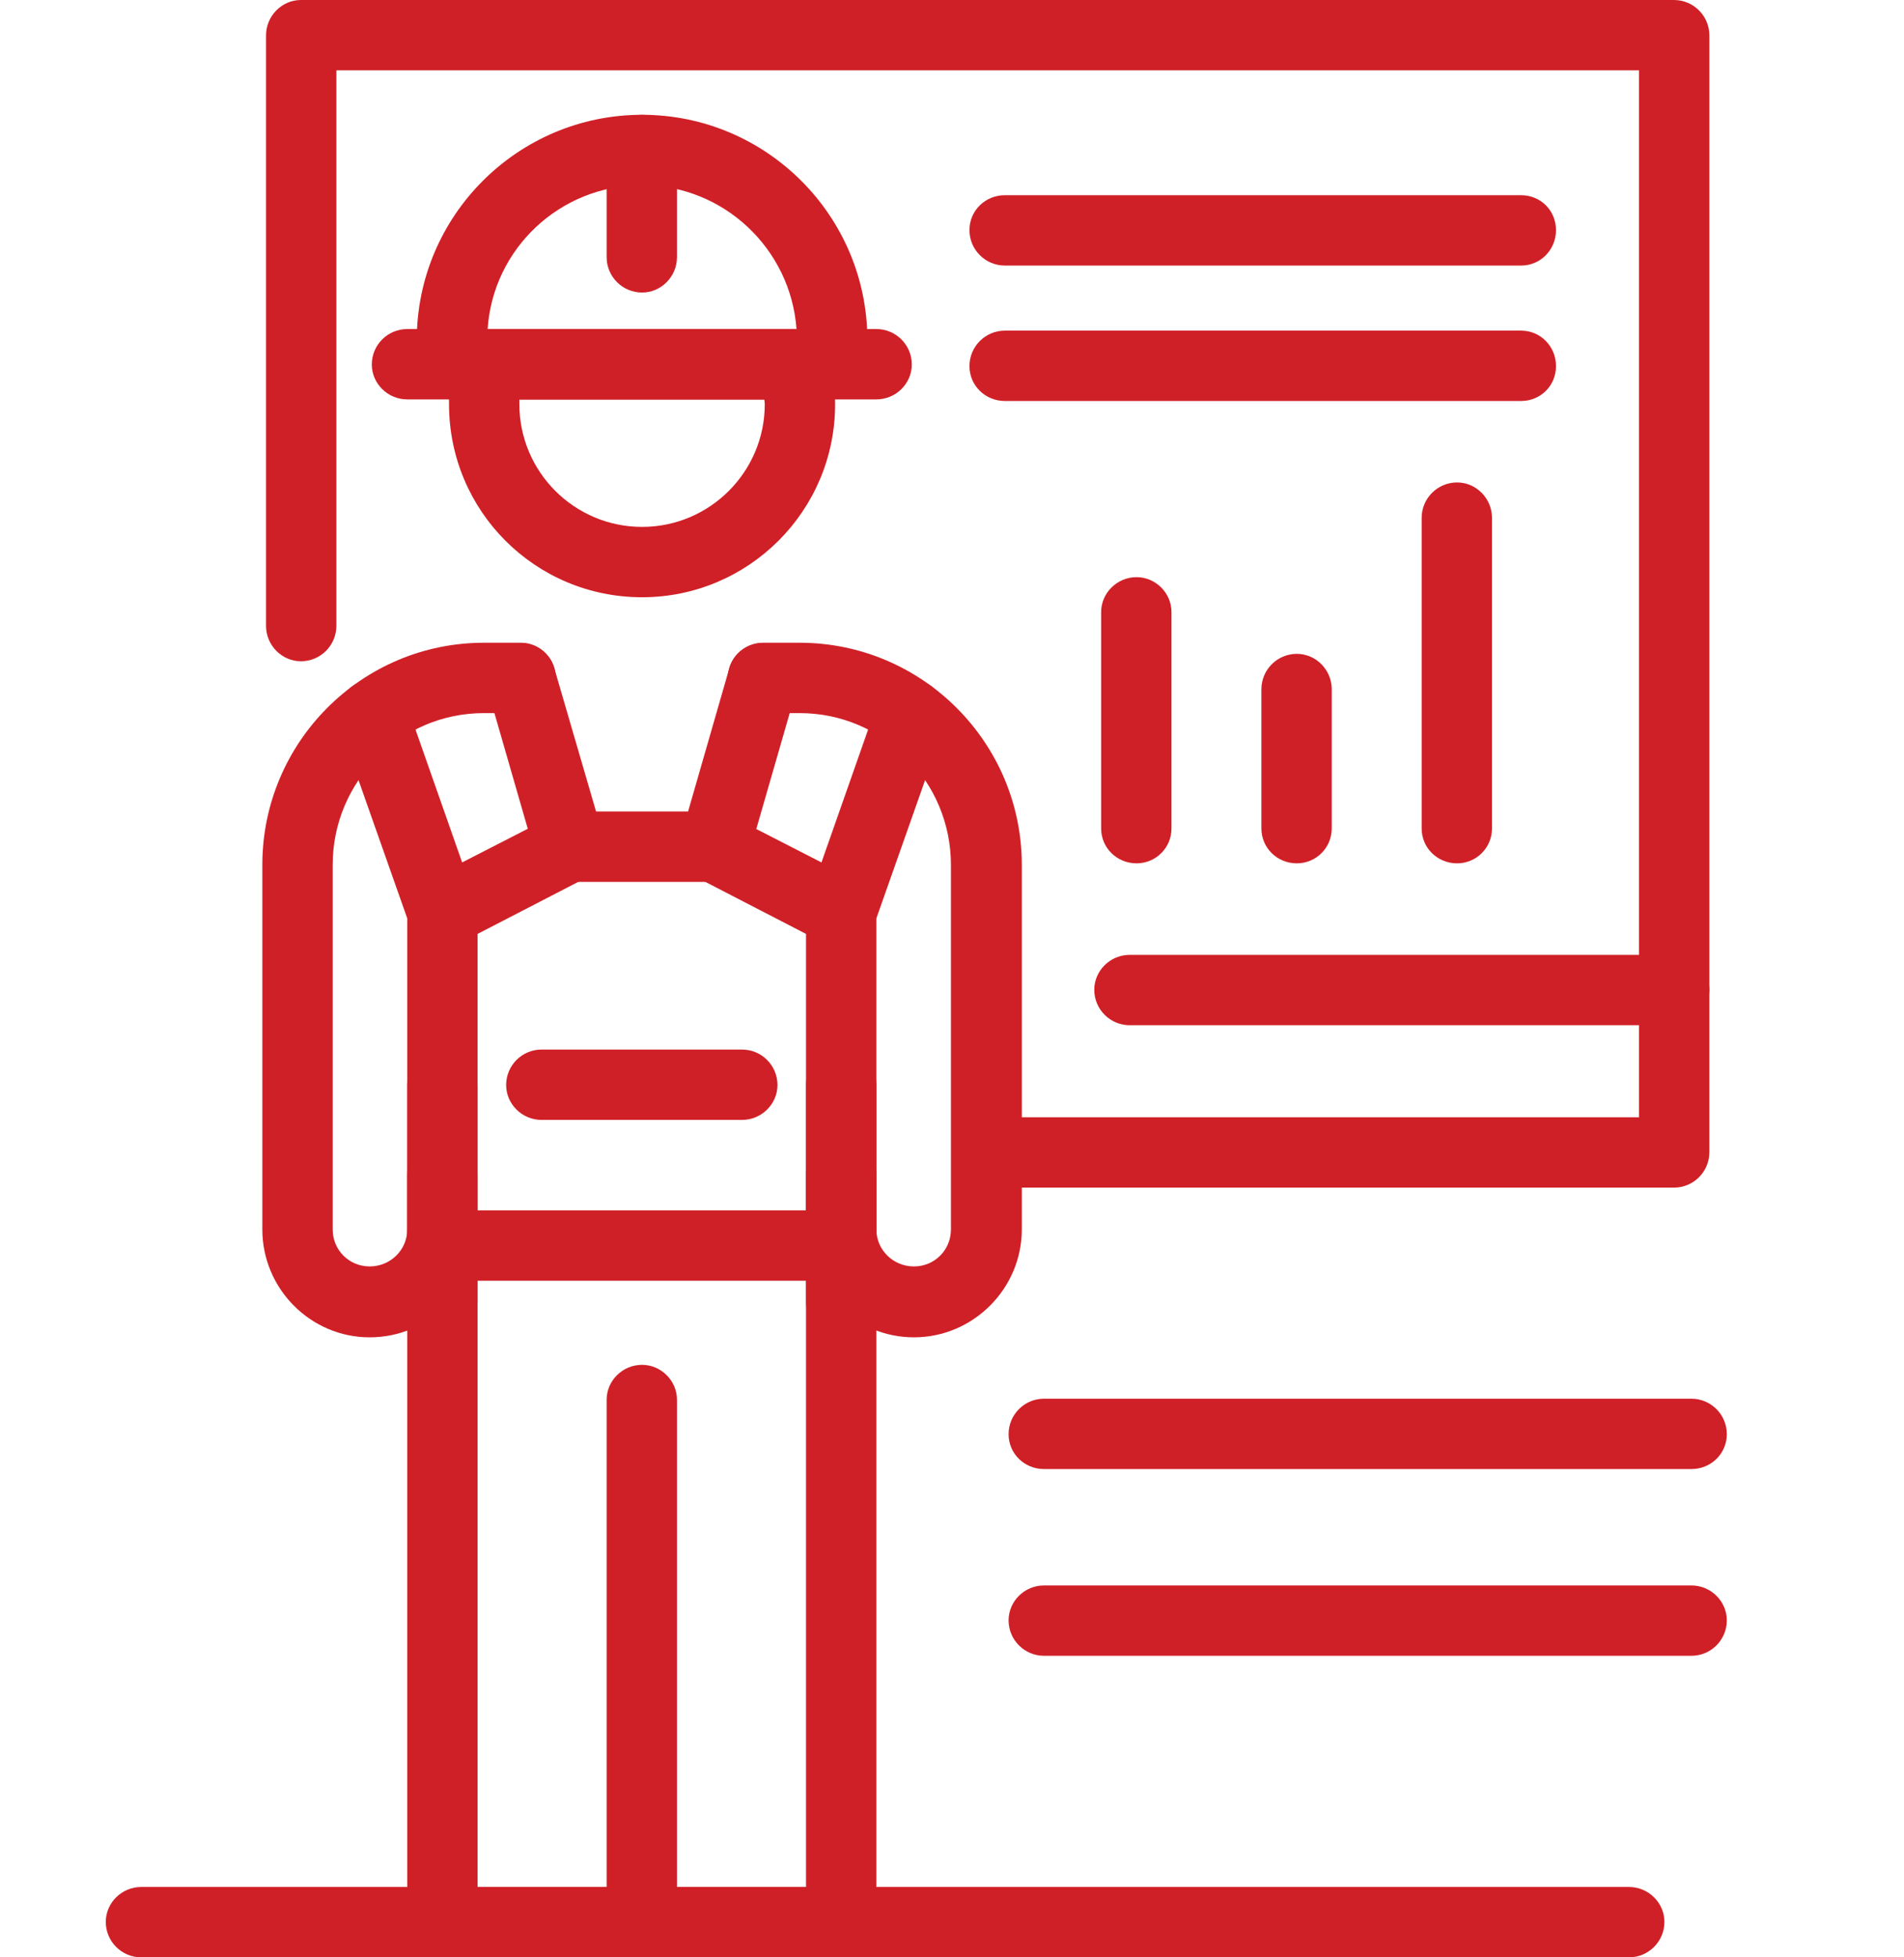 <svg version="1.2" xmlns="http://www.w3.org/2000/svg" viewBox="0 0 36 37" width="36" height="37">
	<style>
		.s0 { fill: #d02027 } 
	</style>
	<path id="&lt;Path&gt;" class="s0" d="m15.91 25.28c-0.37 0-0.67-0.3-0.67-0.67v-7.37q0-0.11 0.04-0.22l1.31-3.73c0.13-0.35 0.51-0.53 0.85-0.41 0.35 0.13 0.53 0.51 0.41 0.85l-1.28 3.63v7.25c0 0.37-0.29 0.67-0.66 0.67z"/>
	<path id="&lt;Path&gt;" class="s0" d="m17.28 25.28c-1.12 0-2.04-0.92-2.04-2.04v-2.73c0-0.37 0.3-0.67 0.67-0.67 0.37 0 0.66 0.3 0.66 0.67v2.73c0 0.39 0.32 0.7 0.71 0.7 0.39 0 0.7-0.31 0.7-0.7v-6.89c0-1.58-1.28-2.87-2.86-2.87h-0.69c-0.37 0-0.67-0.3-0.67-0.66 0-0.37 0.3-0.67 0.67-0.67h0.69c2.31 0 4.2 1.88 4.2 4.2v6.89c0 1.12-0.92 2.04-2.04 2.04z"/>
	<path id="&lt;Path&gt;" class="s0" d="m15.91 37h-7.54c-0.37 0-0.67-0.3-0.67-0.67v-14.13c0-0.37 0.3-0.67 0.67-0.67 0.36 0 0.66 0.3 0.66 0.67v13.47h6.21v-13.47c0-0.37 0.3-0.67 0.67-0.67 0.37 0 0.66 0.3 0.66 0.67v14.13c0 0.37-0.29 0.67-0.66 0.67z"/>
	<path id="&lt;Path&gt;" class="s0" d="m6.99 25.28c-1.12 0-2.03-0.92-2.03-2.04v-6.89c0-2.32 1.88-4.2 4.19-4.2h0.7c0.36 0 0.66 0.3 0.66 0.67 0 0.36-0.3 0.66-0.66 0.66h-0.7c-1.58 0-2.86 1.29-2.86 2.87v6.89c0 0.39 0.31 0.7 0.7 0.7 0.39 0 0.71-0.31 0.71-0.7v-2.73c0-0.37 0.3-0.67 0.67-0.67 0.36 0 0.66 0.3 0.66 0.67v2.73c0 1.12-0.91 2.04-2.04 2.04z"/>
	<path id="&lt;Path&gt;" class="s0" d="m12.14 37c-0.37 0-0.67-0.3-0.67-0.67v-9.87c0-0.36 0.3-0.66 0.67-0.66 0.36 0 0.66 0.3 0.66 0.66v9.87c0 0.37-0.3 0.67-0.66 0.67z"/>
	<path id="&lt;Path&gt;" class="s0" d="m8.37 25.28c-0.37 0-0.67-0.3-0.67-0.67v-7.25l-1.28-3.63c-0.12-0.34 0.06-0.72 0.41-0.85 0.35-0.12 0.73 0.06 0.85 0.41l1.31 3.73q0.04 0.11 0.04 0.22v7.37c0 0.37-0.3 0.67-0.66 0.67z"/>
	<path id="&lt;Compound Path&gt;" class="s0" d="m12.14 11.29c-2.02 0-3.65-1.63-3.65-3.65q-0.01-0.42 0.13-0.92c0.07-0.29 0.34-0.5 0.64-0.5h5.75c0.31 0 0.57 0.2 0.65 0.5q0.13 0.49 0.13 0.92c0 2.02-1.64 3.65-3.65 3.65zm-2.32-3.74q0 0.05 0 0.09c0 1.28 1.04 2.32 2.32 2.32 1.28 0 2.32-1.04 2.32-2.32q0-0.04-0.01-0.09z"/>
	<path id="&lt;Compound Path&gt;" class="s0" d="m15.73 7.55h-7.19c-0.37 0-0.66-0.3-0.66-0.66v-0.46c0-2.35 1.91-4.26 4.26-4.26 2.35 0 4.26 1.91 4.26 4.26v0.46c0 0.36-0.3 0.66-0.67 0.66zm-6.51-1.33h5.84c-0.11-1.52-1.38-2.72-2.92-2.72-1.55 0-2.82 1.2-2.92 2.72z"/>
	<path id="&lt;Path&gt;" class="s0" d="m16.57 7.55h-8.87c-0.37 0-0.67-0.3-0.67-0.66 0-0.37 0.3-0.67 0.67-0.67h8.87c0.37 0 0.67 0.3 0.67 0.67 0 0.36-0.3 0.66-0.67 0.66z"/>
	<path id="&lt;Path&gt;" class="s0" d="m15.91 24.21h-7.54c-0.37 0-0.67-0.3-0.67-0.66 0-0.37 0.3-0.67 0.67-0.67h7.54c0.37 0 0.66 0.3 0.66 0.67 0 0.36-0.29 0.66-0.66 0.66z"/>
	<path id="&lt;Path&gt;" class="s0" d="m13.51 16.67h-2.75c-0.29 0-0.55-0.19-0.63-0.48l-0.92-3.19c-0.11-0.35 0.1-0.72 0.45-0.82 0.35-0.1 0.72 0.1 0.82 0.45l0.79 2.71h1.74l0.78-2.71c0.1-0.35 0.47-0.55 0.82-0.45 0.35 0.1 0.56 0.47 0.46 0.82l-0.92 3.19c-0.08 0.29-0.35 0.48-0.64 0.48z"/>
	<path id="&lt;Path&gt;" class="s0" d="m30.8 37h-28.13c-0.37 0-0.67-0.3-0.67-0.67 0-0.36 0.3-0.66 0.67-0.66h28.13c0.37 0 0.67 0.3 0.67 0.66 0 0.37-0.3 0.67-0.67 0.67z"/>
	<path id="&lt;Path&gt;" class="s0" d="m12.14 5.53c-0.37 0-0.67-0.3-0.67-0.67v-2.02c0-0.37 0.3-0.67 0.67-0.67 0.36 0 0.66 0.3 0.66 0.67v2.02c0 0.37-0.3 0.67-0.66 0.67z"/>
	<path id="&lt;Path&gt;" class="s0" d="m8.37 17.91c-0.25 0-0.48-0.13-0.6-0.36-0.16-0.33-0.04-0.73 0.29-0.9l2.4-1.23c0.33-0.17 0.73-0.04 0.9 0.29 0.16 0.32 0.04 0.72-0.29 0.89l-2.4 1.24q-0.15 0.07-0.3 0.07z"/>
	<path id="&lt;Path&gt;" class="s0" d="m15.91 17.91q-0.16 0-0.31-0.07l-2.4-1.24c-0.32-0.17-0.45-0.57-0.28-0.89 0.16-0.33 0.57-0.46 0.89-0.29l2.4 1.23c0.33 0.17 0.46 0.57 0.29 0.9-0.12 0.23-0.35 0.36-0.59 0.36z"/>
	<path id="&lt;Path&gt;" class="s0" d="m14.03 21.17h-3.79c-0.37 0-0.67-0.3-0.67-0.66 0-0.37 0.3-0.67 0.67-0.67h3.79c0.37 0 0.67 0.3 0.67 0.67 0 0.36-0.3 0.66-0.67 0.66z"/>
	<path id="&lt;Path&gt;" class="s0" d="m31.65 19.38h-10.29c-0.37 0-0.67-0.3-0.67-0.67 0-0.36 0.3-0.66 0.67-0.66h9.63v-16.72h-24.63v10.5c0 0.37-0.3 0.67-0.67 0.67-0.36 0-0.66-0.3-0.66-0.67v-11.16c0-0.37 0.3-0.67 0.66-0.67h25.96c0.37 0 0.67 0.3 0.67 0.67v18.04c0 0.37-0.3 0.67-0.67 0.67z"/>
	<path id="&lt;Path&gt;" class="s0" d="m28.76 5.02h-9.76c-0.37 0-0.67-0.3-0.67-0.67 0-0.37 0.3-0.66 0.67-0.66h9.76c0.37 0 0.66 0.29 0.66 0.66 0 0.37-0.29 0.67-0.66 0.67z"/>
	<path id="&lt;Path&gt;" class="s0" d="m28.76 7.58h-9.76c-0.37 0-0.67-0.29-0.67-0.66 0-0.37 0.3-0.67 0.67-0.67h9.76c0.37 0 0.66 0.3 0.66 0.67 0 0.37-0.29 0.66-0.66 0.66z"/>
	<path id="&lt;Path&gt;" class="s0" d="m31.65 22.45h-12.98c-0.37 0-0.66-0.3-0.66-0.67 0-0.37 0.29-0.66 0.66-0.66h12.32v-2.41c0-0.36 0.29-0.66 0.66-0.66 0.37 0 0.67 0.3 0.67 0.66v3.07c0 0.37-0.3 0.67-0.67 0.67z"/>
	<path id="&lt;Path&gt;" class="s0" d="m21.49 16.32c-0.37 0-0.67-0.29-0.67-0.66v-4.09c0-0.36 0.3-0.66 0.67-0.66 0.36 0 0.66 0.3 0.66 0.66v4.09c0 0.37-0.3 0.66-0.66 0.66z"/>
	<path id="&lt;Path&gt;" class="s0" d="m24.52 16.32c-0.37 0-0.67-0.29-0.67-0.66v-2.63c0-0.37 0.3-0.67 0.67-0.67 0.36 0 0.66 0.3 0.66 0.67v2.63c0 0.37-0.3 0.66-0.66 0.66z"/>
	<path id="&lt;Path&gt;" class="s0" d="m27.55 16.32c-0.37 0-0.67-0.29-0.67-0.66v-5.87c0-0.37 0.3-0.67 0.67-0.67 0.36 0 0.66 0.3 0.66 0.67v5.87c0 0.37-0.3 0.66-0.66 0.66z"/>
	<path id="&lt;Path&gt;" class="s0" d="m31.98 31.3h-12.24c-0.37 0-0.67-0.3-0.67-0.67 0-0.36 0.3-0.66 0.67-0.66h12.24c0.37 0 0.67 0.3 0.67 0.66 0 0.37-0.3 0.67-0.67 0.67z"/>
	<path id="&lt;Path&gt;" class="s0" d="m31.98 27.77h-12.24c-0.37 0-0.67-0.29-0.67-0.66 0-0.37 0.3-0.67 0.67-0.67h12.24c0.37 0 0.67 0.3 0.67 0.67 0 0.37-0.3 0.66-0.67 0.66z"/>
</svg>